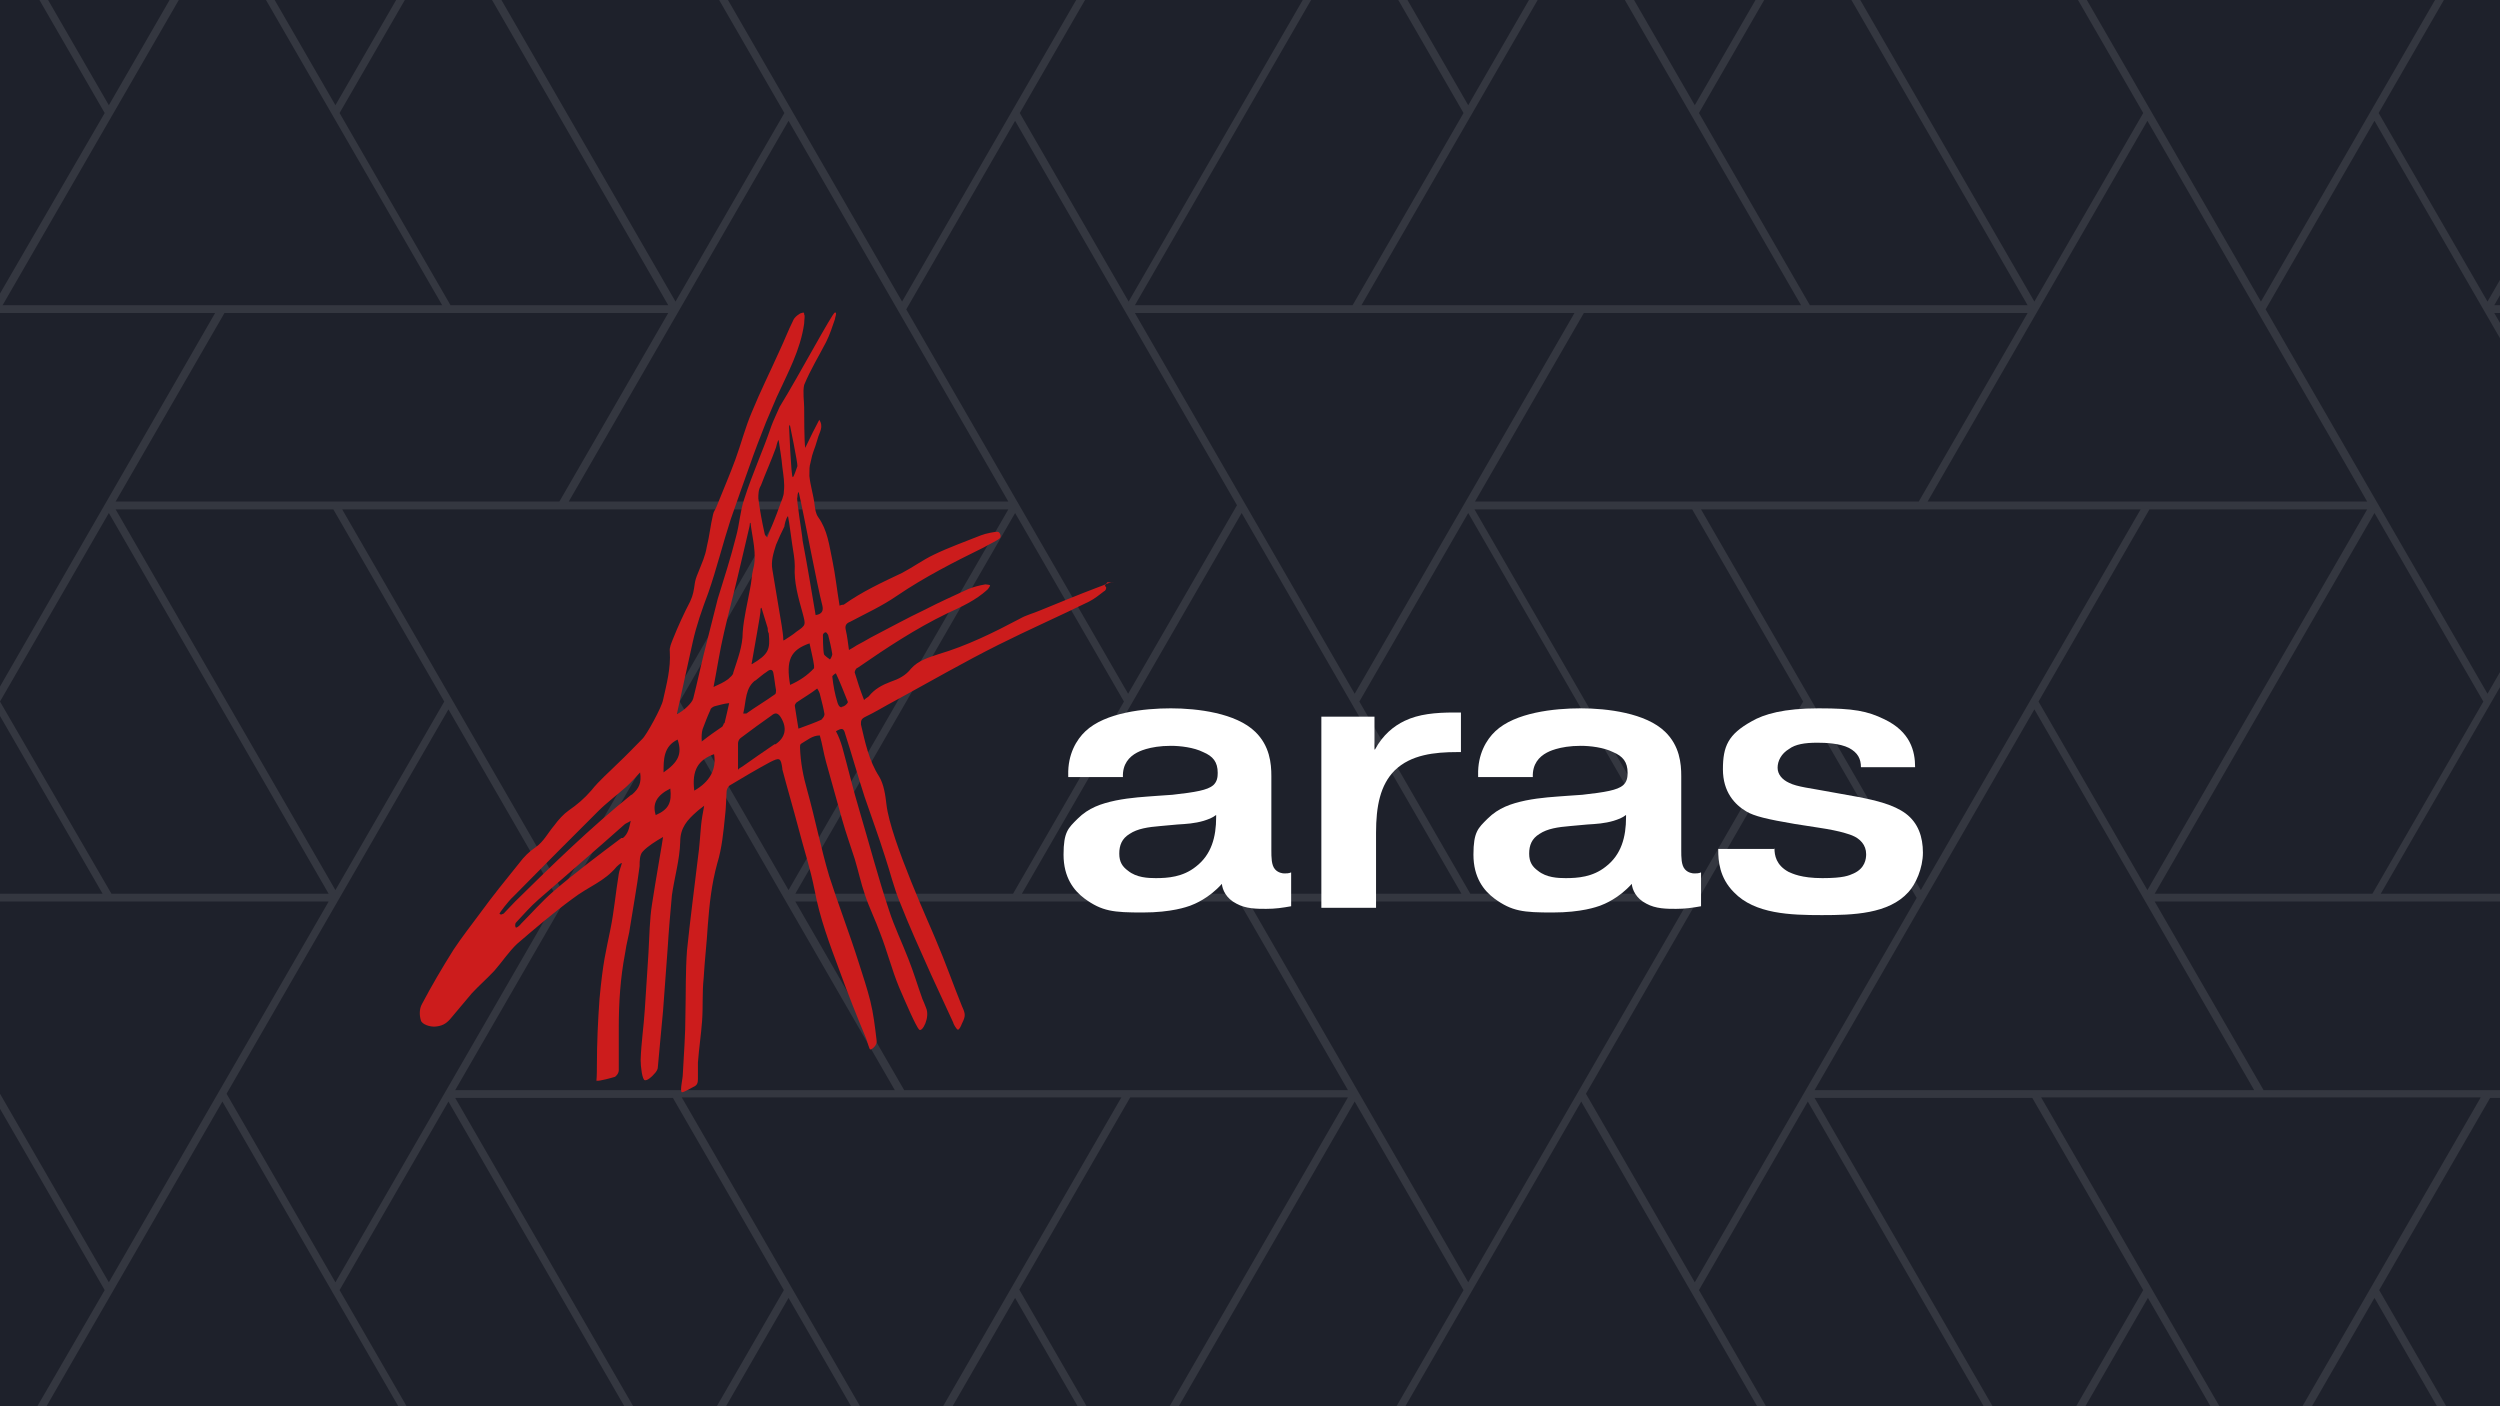 <?xml version="1.0" encoding="UTF-8"?>
<svg id="Layer_1" data-name="Layer 1" xmlns="http://www.w3.org/2000/svg" version="1.1" viewBox="0 0 480 270">
  <defs>
    <style>
      .cls-1 {
        opacity: .1;
      }

      .cls-2 {
        fill: #1e212b;
      }

      .cls-2, .cls-3, .cls-4 {
        stroke-width: 0px;
      }

      .cls-3 {
        fill: #cc1c1c;
      }

      .cls-4 {
        fill: #fff;
      }
    </style>
  </defs>
  <rect class="cls-2" width="480" height="270"/>
  <g class="cls-1">
    <path class="cls-4" d="M85.3,360.7h1.7l-21.3-36.9h84.4l-21.3,36.9h1.7l21.3-36.9h41.8l-21.3,36.9h1.7l20.9-36.2,20.9,36.2h1.7l20.9-36.2,20.9,36.2h1.7l20.9-36.2,20.9,36.2h1.7l-21.3-36.9h41.8l21.3,36.9h1.7l-21.3-36.9h84.4l-21.3,36.9h1.7l21.3-36.9h41.8l-21.3,36.9h1.7l20.9-36.2,20.9,36.2h1.7l20.9-36.2v-3l-20.4-35.4h20.4v-1.5h-20.4l20.4-35.4v-3l-21.7,37.7-20.9-36.2,21.3-36.9h21.3v-1.5h-64.8l-20.9-36.2h85.2s.4.8.4.8v-2.3h-42.2l42.2-73.1v-3l-20.4-35.4h20.4v-1.5h-20.4l20.4-35.4v-3l-21.7,37.7-20.9-36.2,21.3-36.9h21.3v-1.5h-64.8s-20.9-36.2-20.9-36.2h85.2s.4.8.4.8v-2.3h-42.2l21.3-36.9h-1.7l-21.3,36.9h-41.8l21.3-36.9h-1.7l-20.9,36.2-20.9-36.2h-1.7l-20.9,36.2-20.9-36.2h-1.7l-20.9,36.2-20.9-36.2h-1.7l21.3,36.9h-41.8l-21.3-36.9h-1.7l21.3,36.9h-84.4l21.3-36.9h-1.7l-21.3,36.9h-41.8l21.3-36.9h-1.7l-20.9,36.2-20.9-36.2h-1.7l-20.9,36.2-20.9-36.2h-1.7l-20.9,36.2-20.9-36.2h-1.7l21.3,36.9H21.4L0-91.3h-1.7l21.3,36.9H-22.6v2.3L-2.1-16.7h-20.4v1.5H-2.1L-22.6,20.2v3L-.8-14.5,20.1,21.7-1.3,58.6h-21.3v1.5h63.9L-.8,133.2l-21.7-37.7v3l42.2,73.1H-22.6v2.3L-2.1,209.3h-20.4v1.5H-2.1l-20.4,35.4v3L-.8,211.5l20.9,36.2L-1.3,284.6h-21.3v1.5h63.9S-.8,359.2-.8,359.2l-21.7-37.7v3L-1.7,360.7H0l20.9-36.2,20.9,36.2h1.7l-21.3-36.9h41.8l21.3,36.9ZM42.7,211.5l42.2,73.1H.5l42.2-73.1ZM389.3,284.6h-41.8l-21.3-36.9,20.9-36.2,42.2,73.1ZM348.4,210.8h41.8l21.3,36.9-20.9,36.2-42.2-73.1ZM87.5-15.2h41.8l21.3,36.9-20.9,36.2L87.5-15.2ZM128.3,58.6h-41.8l-21.3-36.9,20.9-36.2,42.2,73.1ZM194.9,98.5l20.9,36.2-21.3,36.9h-41.8l42.2-73.1ZM151.4,170.9l-20.9-36.2,21.3-36.9h41.8l-42.2,73.1ZM280.6,171.6h-84.4l42.2-73.1,42.2,73.1ZM261,134.7l20.9-36.2,42.2,73.1h-41.8l-21.3-36.9ZM174,59.4l20.9-36.2,42.6,73.8-20.9,36.2-42.6-73.8ZM217.9,60.1h84.4l-42.2,73.1-42.2-73.1ZM304.1,60.1h85.2l-20.9,36.2h-85.2s20.9-36.2,20.9-36.2ZM324.9,97.8l21.3,36.9-20.9,36.2-42.2-73.1h41.8ZM324.1,173.1l-42.2,73.1-42.2-73.1h84.4ZM258.8,209.3h-85.2l-20.9-36.2h85.2s20.9,36.2,20.9,36.2ZM171.8,209.3h-84.4l42.2-73.1,42.2,73.1ZM64.4,246.2l-20.9-36.2,42.6-73.8,20.9,36.2-42.6,73.8ZM64.4,170.9L22.2,97.8h41.8l21.3,36.9-20.9,36.2ZM65.7,97.8h84.4l-42.2,73.1-42.2-73.1ZM109.2,96.3l42.2-73.1,42.2,73.1h-84.4ZM131-15.2h84.4l-42.2,73.1L131-15.2ZM217.1-15.2h41.8l-42.2,73.1-20.9-36.2,21.3-36.9ZM260.1-14.5l20.9,36.2-21.3,36.9h-41.8l42.2-73.1ZM303.6-14.5l42.2,73.1h-84.4l42.2-73.1ZM326.2,21.7l20.9-36.2,42.2,73.1h-41.8l-21.3-36.9ZM348.4-15.2h41.8l21.3,36.9-20.9,36.2-42.2-73.1ZM412.3,23.2l42.2,73.1h-84.4s42.2-73.1,42.2-73.1ZM411,97.8l-42.2,73.1-42.2-73.1h84.4ZM368,172.4l-42.6,73.8-20.9-36.2,42.6-73.8,20.9,36.2ZM345.8,284.6h-84.4l42.2-73.1,42.2,73.1ZM259.7,284.6h-41.8l42.2-73.1,20.9,36.2-21.3,36.9ZM216.6,283.8l-20.9-36.2,21.3-36.9h41.8l-42.2,73.1ZM173.1,283.8l-42.2-73.1h84.4l-42.2,73.1ZM150.5,247.7l-20.9,36.2-42.2-73.1h41.8l21.3,36.9ZM128.3,284.6h-41.8l-21.3-36.9,20.9-36.2,42.2,73.1ZM63.1,173.1l-42.2,73.1-42.2-73.1H63.1ZM20.9,98.5l42.2,73.1H21.4L0,134.7l20.9-36.2ZM43.1,60.1h85.2l-20.9,36.2H22.2s20.9-36.2,20.9-36.2ZM42.7-14.5l42.2,73.1H.5L42.7-14.5ZM63.1-52.9L20.9,20.2-21.3-52.9H63.1ZM107-53.6L64.4,20.2,43.5-16l42.6-73.8,20.9,36.2ZM171.8-16.7h-84.4s42.2-73.1,42.2-73.1l42.2,73.1ZM237.9-52.9l20.9,36.2h-85.2s-20.9-36.2-20.9-36.2h85.2ZM324.1-52.9l-42.2,73.1-42.2-73.1h84.4ZM368-53.6l-42.6,73.8-20.9-36.2,42.6-73.8,20.9,36.2ZM432.8-16.7h-84.4s42.2-73.1,42.2-73.1l42.2,73.1ZM434.1,57.9l-42.2-73.1h84.4l-42.2,73.1ZM477.6,133.2l-42.6-73.8,20.9-36.2,42.6,73.8-20.9,36.2ZM413.7,171.6l42.2-73.1,20.9,36.2-21.3,36.9h-41.8ZM412.3,170.9l-20.9-36.2,21.3-36.9h41.8l-42.2,73.1ZM432.8,209.3h-84.4l42.2-73.1,42.2,73.1ZM434.1,283.8l-42.2-73.1h84.4l-42.2,73.1ZM435,285.4l20.9-36.2,42.6,73.8-20.9,36.2-42.6-73.8ZM370.2,322.3l42.2-73.1,42.2,73.1h-84.4ZM283.2,322.3l20.9-36.2h85.2s-20.9,36.2-20.9,36.2h-85.2ZM217.9,286.1h84.4s-42.2,73.1-42.2,73.1l-42.2-73.1ZM174,285.4l20.9-36.2,42.6,73.8-20.9,36.2-42.6-73.8ZM109.2,322.3l42.2-73.1,42.2,73.1h-84.4ZM22.2,322.3l20.9-36.2h85.2s-20.9,36.2-20.9,36.2H22.2Z"/>
  </g>
  <g>
    <path class="cls-3" d="M213.9,111.8c-.6-.2-2.2.7-3.2,1-3.7,1.4-7.3,2.9-11,4.4-1.4.6-2.7.9-3.9,1.6-5.1,2.7-10.2,5.2-15.6,6.8-1.8.6-3.9,1.2-5.3,2.8-1,1.3-2.4,2-3.9,2.5-1.6.6-3.1,1.4-4.2,2.8-.2.2-.5.3-.9.7-.7-1.8-1.3-3.6-1.8-5.3,0-.2.2-.8.6-.9,5.5-3.8,11.1-7.5,17.1-10.4,2.8-1.3,5.5-2.5,7.8-4.6.2-.2.5-.7.5-.8s-.7-.2-.9-.2c-1.2.2-2.3.5-3.3.9-2.8,1.3-5.5,2.5-8.2,3.9-3.6,1.7-7,3.6-10.5,5.4-.9.5-1.7,1-2.7,1.5-.5.3-.9.6-1.5.9-.2-1.4-.3-2.5-.6-3.8-.2-.8,0-1.3.8-1.6,3-1.6,6.1-3,9-5,5.3-3.6,11-6.5,16.7-9.3,1-.6,2.8-1.4,3.1-1.8.3-.3,0-1.2-.5-1.2s-2.2.3-3.2.7c-3,1.2-6.1,2.3-9,3.7-2.1,1-4,2.4-6.1,3.5-3.8,1.8-7.7,3.6-11.2,6.1,0,0-.5,0-.8.2-.5-3-.8-5.9-1.4-8.8-.6-2.8-.9-5.7-2.7-8.2-.5-.7-.6-1.6-.7-2.4-.2-1.8-.8-3.6-1-5.5,0-1.4,0-1.8.2-2.5.5-2.5.7-2.2,1.4-4.7.3-1.2,1.2-2.2.3-3.6-.9,1.7-1.6,3.1-2.7,5.4-.2-1.2-.2-6.8-.2-7.8s-.3-3,0-4.3c1.2-2.9,2.8-5.5,4.2-8.2.7-1.4,1.2-2.9,1.7-4.4,0-.3.5-1.4,0-1.3s-6.9,12.1-10.6,18.1c0,0-1.5,3.3-1.6,3.7-1.7,5-3.6,9-5.2,14-.8,2.3-.9,4.8-1.6,7.3-1,4-2.3,8-3.5,11.9-.9,3.6-1.8,7.2-2.7,10.7-.7,2.8-1.3,5.7-2,8.4-.2.9-2,2.5-3.1,3v-.2c1-4.5,2-9.1,3-13.6.7-3.2,1.8-6.3,3-9.5,1.6-4.6,2.8-9.5,4.3-14.1,1.2-3.5,2.4-6.8,3.6-10.2,1-2.9,2.1-5.7,3.2-8.5.2-.5,1.7-4,2-4.7,2.1-4.6,4.6-9.1,5.3-14.2,0-.7.2-1.5,0-1.7,0-.3,0-.5-.5-.3-.3,0-1.4.8-1.6,1.4-1,2-1.7,3.9-2.7,6-1.7,3.8-3.6,7.6-5.2,11.5-1.3,3-2.1,6.2-3.2,9.2s-2.4,6-3.6,9c-.2.6-.6,1-.7,1.6-.5,2.1-.7,4.2-1.2,6.2-.3,1.8-.9,3-1.6,4.8-.5,1.2-.6,1.6-.7,2.2-.2,1.4-.3,2.2-.9,3.5-1.2,2.3-2.3,4.7-3.3,7.2-.3.8-.7,1.6-.6,2.4.2,3.2-.6,6.2-1.3,9.3-.2,1.3-3.2,6.8-4,7.5-1.5,1.5-3,3.1-4.6,4.6-1.7,1.7-3.6,3.3-5.2,5.3-1.3,1.5-2.7,2.7-4.3,3.8-1,.7-2,1.8-2.8,2.9-1.2,1.4-2,3.1-3.6,4.2-1.2.8-2.2,1.8-3.1,3-2.5,3.1-5.1,6.3-7.5,9.6-1.7,2.3-3.5,4.6-5.1,7-2.2,3.5-4.2,6.9-6.1,10.5-.5.9-.5,2.1-.2,3.1.2.8,1.8,1.3,2.8,1.2,1.2-.1,2-.5,2.8-1.4,1.4-1.7,2.8-3.3,4.2-5,1.4-1.5,2.9-2.8,4.3-4.3,1.5-1.7,2.8-3.7,4.4-5.2,3.5-3,7-6,10.7-8.7,3-2.3,6-3.2,8.4-6.1,0,0,.7-.7,1-.7-.2.8-.5,1.4-.6,2.1-.6,3.6-.9,7.2-1.6,10.6-.9,4.5-1.4,6-2.1,13.4-.3,4.2-.5,8.5-.5,12.8s-.3,2.7,0,2.9c.5.1,3-.6,3.3-.7.3,0,.9-.7.9-1.3v-8.2c0-4.8.3-9.5,1.2-14.2.3-2.2.8-3.6,1-5.3.6-3.8,1.3-7.6,1.8-11.5,0-.9,0-2.2.6-2.8.9-1,2.5-2,3.9-2.8,0,.3-1.5,8.8-2.1,12.8-.5,3.1-.5,6.2-.7,9.5-.2,3.6-.5,7.3-.7,10.8-.2,3.2-.7,6.5-.8,9.7,0,1.3.3,3.8.8,3.9.5.1,1.4-.7,1.8-1.2.3-.3.7-.8.7-1.3.3-3.6.7-7.3,1-10.8.3-4,.6-8.2.9-12.2.2-3.3.5-6.7.8-10,.5-3.5,1.5-6.8,1.6-10.3,0-2.7,1.4-4.2,3.1-5.7.3-.3,1.5-1.2,1.5-1.2-.2,1-.5,2.7-.6,3.8-.2,2.1-.3,4.2-.6,6.2-.7,5.9-1.5,11.9-2.1,17.8-.3,4-.2,8.1-.3,12.2,0,4-.3,7.6-.5,11.5,0,.9-.6,3.2-.2,3.5.3.1,1.6-.7,2.2-1,.7-.3.9-.7.9-1.5v-3.2c.2-2.7.6-5.3.8-8,.2-2.8,0-5.4.3-8.2.2-3.5.6-6.8.8-10.2.3-3.9.7-7.8,1.8-11.8.9-2.9,1.2-6.1,1.5-9.1.2-1.6.2-3.1.3-4.7,0-.3.2-.9.6-1.2,2.5-1.5,5.2-3.1,7.8-4.5,1.8-.9,2-.8,2.3,1.2v.2c1,3.8,2.1,7.5,3.1,11.3,1,3.9,2.3,7.8,3.1,11.9,1,5.4,2.9,10.4,4.8,15.5,1.6,4.4,3.3,8.7,5.1,13,.3.8.6,2.1.8,2.1.3,0,1.4-.8,1.2-1.8-.3-2.5-.6-5.1-1.2-7.5s-1.4-4.8-2.2-7.3c-1.8-5.7-3.9-11.1-5.7-16.7-1.6-5.4-2.7-11-4.2-16.4-.8-2.8-1.3-5.4-1.4-8.3,0-.2,0-.6.2-.7,1.2-.7,2.2-1.6,3.6-1.6.5,1.7.7,3.3,1.2,5.1,1,3.7,2.1,7.4,3.1,11.1.7,2.5,1.6,5,2.4,7.5.7,2.3,1.2,4.7,2,7,.8,2.4,2,4.8,2.9,7.3,1.3,3.3,2.2,6.9,3.6,10.3,1.2,2.8,3.3,7.7,3.9,8.2.6.5,2.1-2.4,1.3-4.2-.2-.6-.5-1.2-.7-1.7-.9-2.5-1.7-5.2-2.7-7.7-1.2-3.1-2.7-6.2-3.7-9.3-2.1-6.3-3.8-12.8-5.7-19.2-1.2-4-2.2-8.2-3.3-12.2-.3-1-.7-2.1-1.2-3,1.2-.7,1.5-.6,1.8.6,1.3,4,2.4,8,3.7,12,1.3,3.8,2.7,7.6,3.9,11.4,1,3,1.7,6,2.9,8.9,1.8,4.6,3.9,9.2,6,13.9,1.5,3.2,2.7,5.9,4.2,9.1,0,.2.6,1.3.9,1.4.3,0,.6-.7.8-1.2.7-1.4.7-1.8,0-3.3-1.7-4.2-3.2-8.5-5-12.7-.9-2.3-8.7-19.2-9.5-26-.2-1.8-.5-3.9-1.4-5.4-2-3.1-2.7-6.6-3.5-10,0-.7,0-1,.7-1.4,2.1-1,4-2.2,6.1-3.3,6.6-3.6,13-7.3,19.6-10.6,5.8-2.9,11.7-5.5,17.4-8.3,1-.5,2-1.3,2.9-2,.2,0,.7-.8.1-1l.5-.7h.2ZM119.3,160.9c-4.4,3.3-8.8,6.6-13,10.2-2.3,2-4.3,4.3-6.3,6.3-.2.3-.7.7-.9.7s-.3-.7,0-1c1.4-1.5,2.8-3.1,4.3-4.4,5.5-4.8,11.1-9.6,16.5-14.4.2-.2.6-.3,1.2-.7-.3,1.4-.5,2.5-1.5,3.3h-.1ZM121.2,152.6c-7.8,6.3-15.1,13.4-22.3,20.5-.7.7-1.4,1.5-2.1,2.2,0,.1-.3.2-.6.3,0,0-.3-.1-.3-.2s1.6-2.3,2.7-3.3c5.3-5.4,10.7-10.8,16.2-16.3,1.7-1.7,3.6-3.1,5.4-4.7.9-.8,1.7-1.7,2.7-2.8.3,2-.2,3.1-1.6,4.3ZM125.9,156.5c-.7-2.2.2-3.8,2.8-5.1.3,2.7-.3,4-2.8,5.1ZM127.4,148.3c0-2.5,0-5,2.7-6.3.9,2.7.2,4.3-2.7,6.3ZM153.4,94.7c.9,3.8,3.5,17.8,4.5,21.6.2.9,0,1.6-1.3,1.8-.8-4.7-1.6-9.6-2.5-14.3,0-.8-1.3-8.3-1-8.3,0-.7.2-1.2.3-.9h0ZM151.6,81.3s1.6,7.7,1.5,8.2c-.2.5-.7,2.2-.9,2.1-.3,0-.7-9.7-.7-9.7l.2-.5h-.1ZM146.1,93.2c.9-2.4,2-4.8,2.9-7.3,0,0,.3-1.4.5-1.4.2,1.4.6,3.7.7,5.1.2,1.6.5,3.2.3,4.8,0,.9-.5,1.8-.8,2.7-.7,2-1.5,3.9-2.4,6.1-.3-.3-.5-.6-.5-.8-.5-2.2-.9-4.4-1.2-6.7,0-.8,0-1.7.5-2.5ZM145,130.7c.8-.6,1.4-1.2,2.2-1.7.7-.6,1.2-.5,1.3.3.2,1,.3,2.2.5,3.2,0,.2,0,.7-.2.8-1.8,1.3-3.7,2.4-5.5,3.7h-.6c.6-2.4.3-5,2.5-6.5h-.1ZM144.3,127.5c.6-3.5,1.7-9.5,1.7-10s0-.8.2-.8c.3,1,.9,2.9,1.2,3.9,0,.3,0,.7.2,1,.3,3.1,0,4-3.2,5.9h-.1ZM133.3,151.8c-.5-4,.8-5.9,3.8-7,.5,2.9-.8,5.3-3.8,7ZM139,138.8c0,.2-.2.5-.3.7-1.3.9-2.5,1.7-4,2.9,0-1,0-1.7.2-2.4.5-1.3.9-2.4,1.5-3.7,0-.3.5-.6.8-.7.9-.2,1.7-.5,2.8-.6-.3,1.3-.6,2.7-.9,3.9h0ZM140.8,129.1c0,.5-.6.9-1,1.3-.8.6-1.7,1-2.8,1.5.7-3.6,1.2-7,2-10.4.8-3.5,1.7-6.8,2.5-10.2.8-3.3,2.3-9.8,2.4-10.2s0-.8.2-.7c.3,2.7,1.3,6.1.5,8.9-.3,1.2-.3,2.5-.6,3.8-.5,2.8-1.2,5.5-1.4,8.3,0,2.7-1,5.2-1.8,7.7h0ZM148.7,142.9c-2.1,1.4-4.2,2.9-6.2,4.3-.3.2-.6.3-.8.6v-5.1c0-.3.2-.8.5-1,2-1.5,3.9-2.9,5.9-4.3.7-.6,1.2-.6,1.8.3,1.3,2.1.9,3.9-1,5.2h-.1ZM150.4,123c0-1-.2-2-.3-2.8-.6-3.6-1.2-7.3-1.8-10.8-.3-1.7.2-3.2.7-4.8.5-1.2,1-2.3,1.6-3.5,0-.2.3-1.7.7-2,.3,1.5.6,4.2.8,5.4.2,1.4.5,2.8.5,4.2-.2,3.1.7,6.1,1.5,9,.6,2.3.7,2.3-1.2,3.6-.7.6-1.4,1-2.3,1.6h-.1ZM155.4,123.4c.3,1.5.7,2.9.9,4.4v.5c-1.3,1.4-2.8,2.4-4.6,3.2-.8-4.7,0-6.7,3.8-8h-.1ZM157.9,138.1c-1.5.7-3,1.2-4.6,1.8-.2-1.4-.5-2.9-.7-4.4,0-.2.2-.5.3-.6,1.3-.9,2.7-1.7,4-2.7.2.3.5.8.6,1.4.3,1.2.6,2.3.8,3.5,0,.3-.2.8-.6,1h.1ZM159.2,126.5s-.9-.6-1-.9c-.2-.9-.2-3.5-.2-3.7s.3-.5.5-.5.3.2.5.5c.3,1.2.6,2.4.8,3.7,0,.2-.3,1-.5,1h0ZM161.6,135.8c-.5,0-.7-.6-.8-.9-.5-1.6-.8-3.2-1-5,0-.2.7-.7.7-.6.8,1.7,1.5,3.5,2.3,5.5-.2.5-.8.9-1.2.9Z"/>
    <g>
      <path class="cls-4" d="M205.1,148.8c-.1-4,1.6-6.8,3.3-8.4,3.8-3.6,11.3-4.4,16.4-4.4s12.5.9,16.2,4.5c2.8,2.7,3.1,6.1,3.1,8.5v14.2c0,1.4,0,2.9.7,3.7.6.7,1.5.8,1.8.8s.9,0,1.3-.2v6.5c-1.7.3-3,.5-4.8.5s-3.9,0-5.7-1c-2-1-2.7-2.7-2.8-3.8-2.5,2.8-5.3,3.9-6.1,4.2-.6.2-3.5,1.3-9.1,1.3s-7.8-.2-11.2-2.7c-2-1.5-4-4-4-8.4s.9-5.1,2.7-6.9c2.1-2.1,4.5-2.9,7.3-3.5,3-.6,5.5-.7,8-.9l2.9-.2c4.5-.5,6.7-.9,7.8-1.8.8-.7.9-1.6.9-2.4,0-2.1-.9-3.2-2.8-4-1.8-.9-4.4-1.2-6.2-1.2-4.2,0-6.3,1.2-6.5,1.3-1.5.8-2.8,2.2-2.7,4.7h-10.5ZM233.6,156.4c-.9.7-1.6.9-2.5,1.2-1.7.5-3.3.6-5,.7l-3.3.3c-2.4.2-4.4.5-5.9,1.5-1.5.9-2,2.2-2,3.8s.6,2.5,1.7,3.3c1.6,1.3,3.8,1.4,5.3,1.4,2.3,0,5.2-.2,7.7-2.2,3-2.3,3.9-5.7,3.9-9.5v-.5h0Z"/>
      <path class="cls-4" d="M280.4,144.4h-.6c-4.4,0-8.9.5-12,3.5-2.8,2.8-3.6,6.9-3.6,12v14.4h-10.5v-36.7h10.2v6.3h.1c1.5-2.8,3.6-4.5,5.7-5.5,2.7-1.3,5.9-1.6,9.5-1.6h1.3v7.6Z"/>
      <path class="cls-4" d="M283.8,148.8c-.1-4,1.6-6.8,3.3-8.4,3.8-3.6,11.3-4.4,16.4-4.4s12.5.9,16.2,4.5c2.8,2.7,3.1,6.1,3.1,8.5v14.2c0,1.4,0,2.9.7,3.7.6.7,1.5.8,1.8.8s.9,0,1.3-.2v6.5c-1.7.3-3,.5-4.8.5s-3.9,0-5.7-1c-2-1-2.7-2.7-2.8-3.8-2.5,2.8-5.3,3.9-6.1,4.2-.6.2-3.5,1.3-9.1,1.3s-7.8-.2-11.2-2.7c-2-1.5-4-4-4-8.4s.9-5.1,2.7-6.9c2.1-2.1,4.5-2.9,7.3-3.5,3-.6,5.5-.7,8-.9l2.9-.2c4.5-.5,6.7-.9,7.8-1.8.8-.7.9-1.6.9-2.4,0-2.1-.9-3.2-2.8-4-1.8-.9-4.4-1.2-6.2-1.2-4.2,0-6.3,1.2-6.5,1.3-1.5.8-2.8,2.2-2.7,4.7h-10.5ZM312.3,156.4c-.9.7-1.6.9-2.5,1.2-1.7.5-3.3.6-5,.7l-3.3.3c-2.4.2-4.4.5-5.9,1.5-1.5.9-2,2.2-2,3.8s.6,2.5,1.7,3.3c1.6,1.3,3.8,1.4,5.3,1.4,2.3,0,5.2-.2,7.7-2.2,3-2.3,3.9-5.7,3.9-9.5v-.5h0Z"/>
      <path class="cls-4" d="M340.7,162.9h0c0,1.3.3,3.2,2.7,4.5.7.3,2.4,1.2,6.5,1.2s5.1-.5,6-.9c2.2-1,2.4-2.8,2.4-3.7,0-1.8-1.2-3-2.7-3.6-.3-.1-1.8-.8-6.5-1.5l-4.5-.7c-5.3-.9-7.8-1.5-9.3-2.4-2.2-1.3-4.5-3.7-4.5-8.1s1-6.7,5.5-9.2c2.4-1.4,6.2-2.5,12.9-2.5s9.3.5,12.6,2.1c5,2.4,5.9,6.1,5.9,9.2h-10.4c0-1.6-.6-2.8-2.3-3.7-1.8-.9-4.5-1-6.1-1-2.4,0-4.2.3-5.4,1.2-1.5.9-2.2,2.3-2.2,3.6s.9,2.3,2.2,2.9c1.6.8,4,1,8.2,1.8l5,.9c3.6.7,6.9,1.5,9.2,3.2,2.4,1.8,3.3,4.5,3.3,7.5s-1.4,6.1-2.8,7.6c-3.8,4.2-10.6,4.4-16.6,4.4s-12.9-.2-16.9-4.4c-2.8-2.8-3-6.1-3-8.1v-.2h10.7,0Z"/>
    </g>
  </g>
</svg>